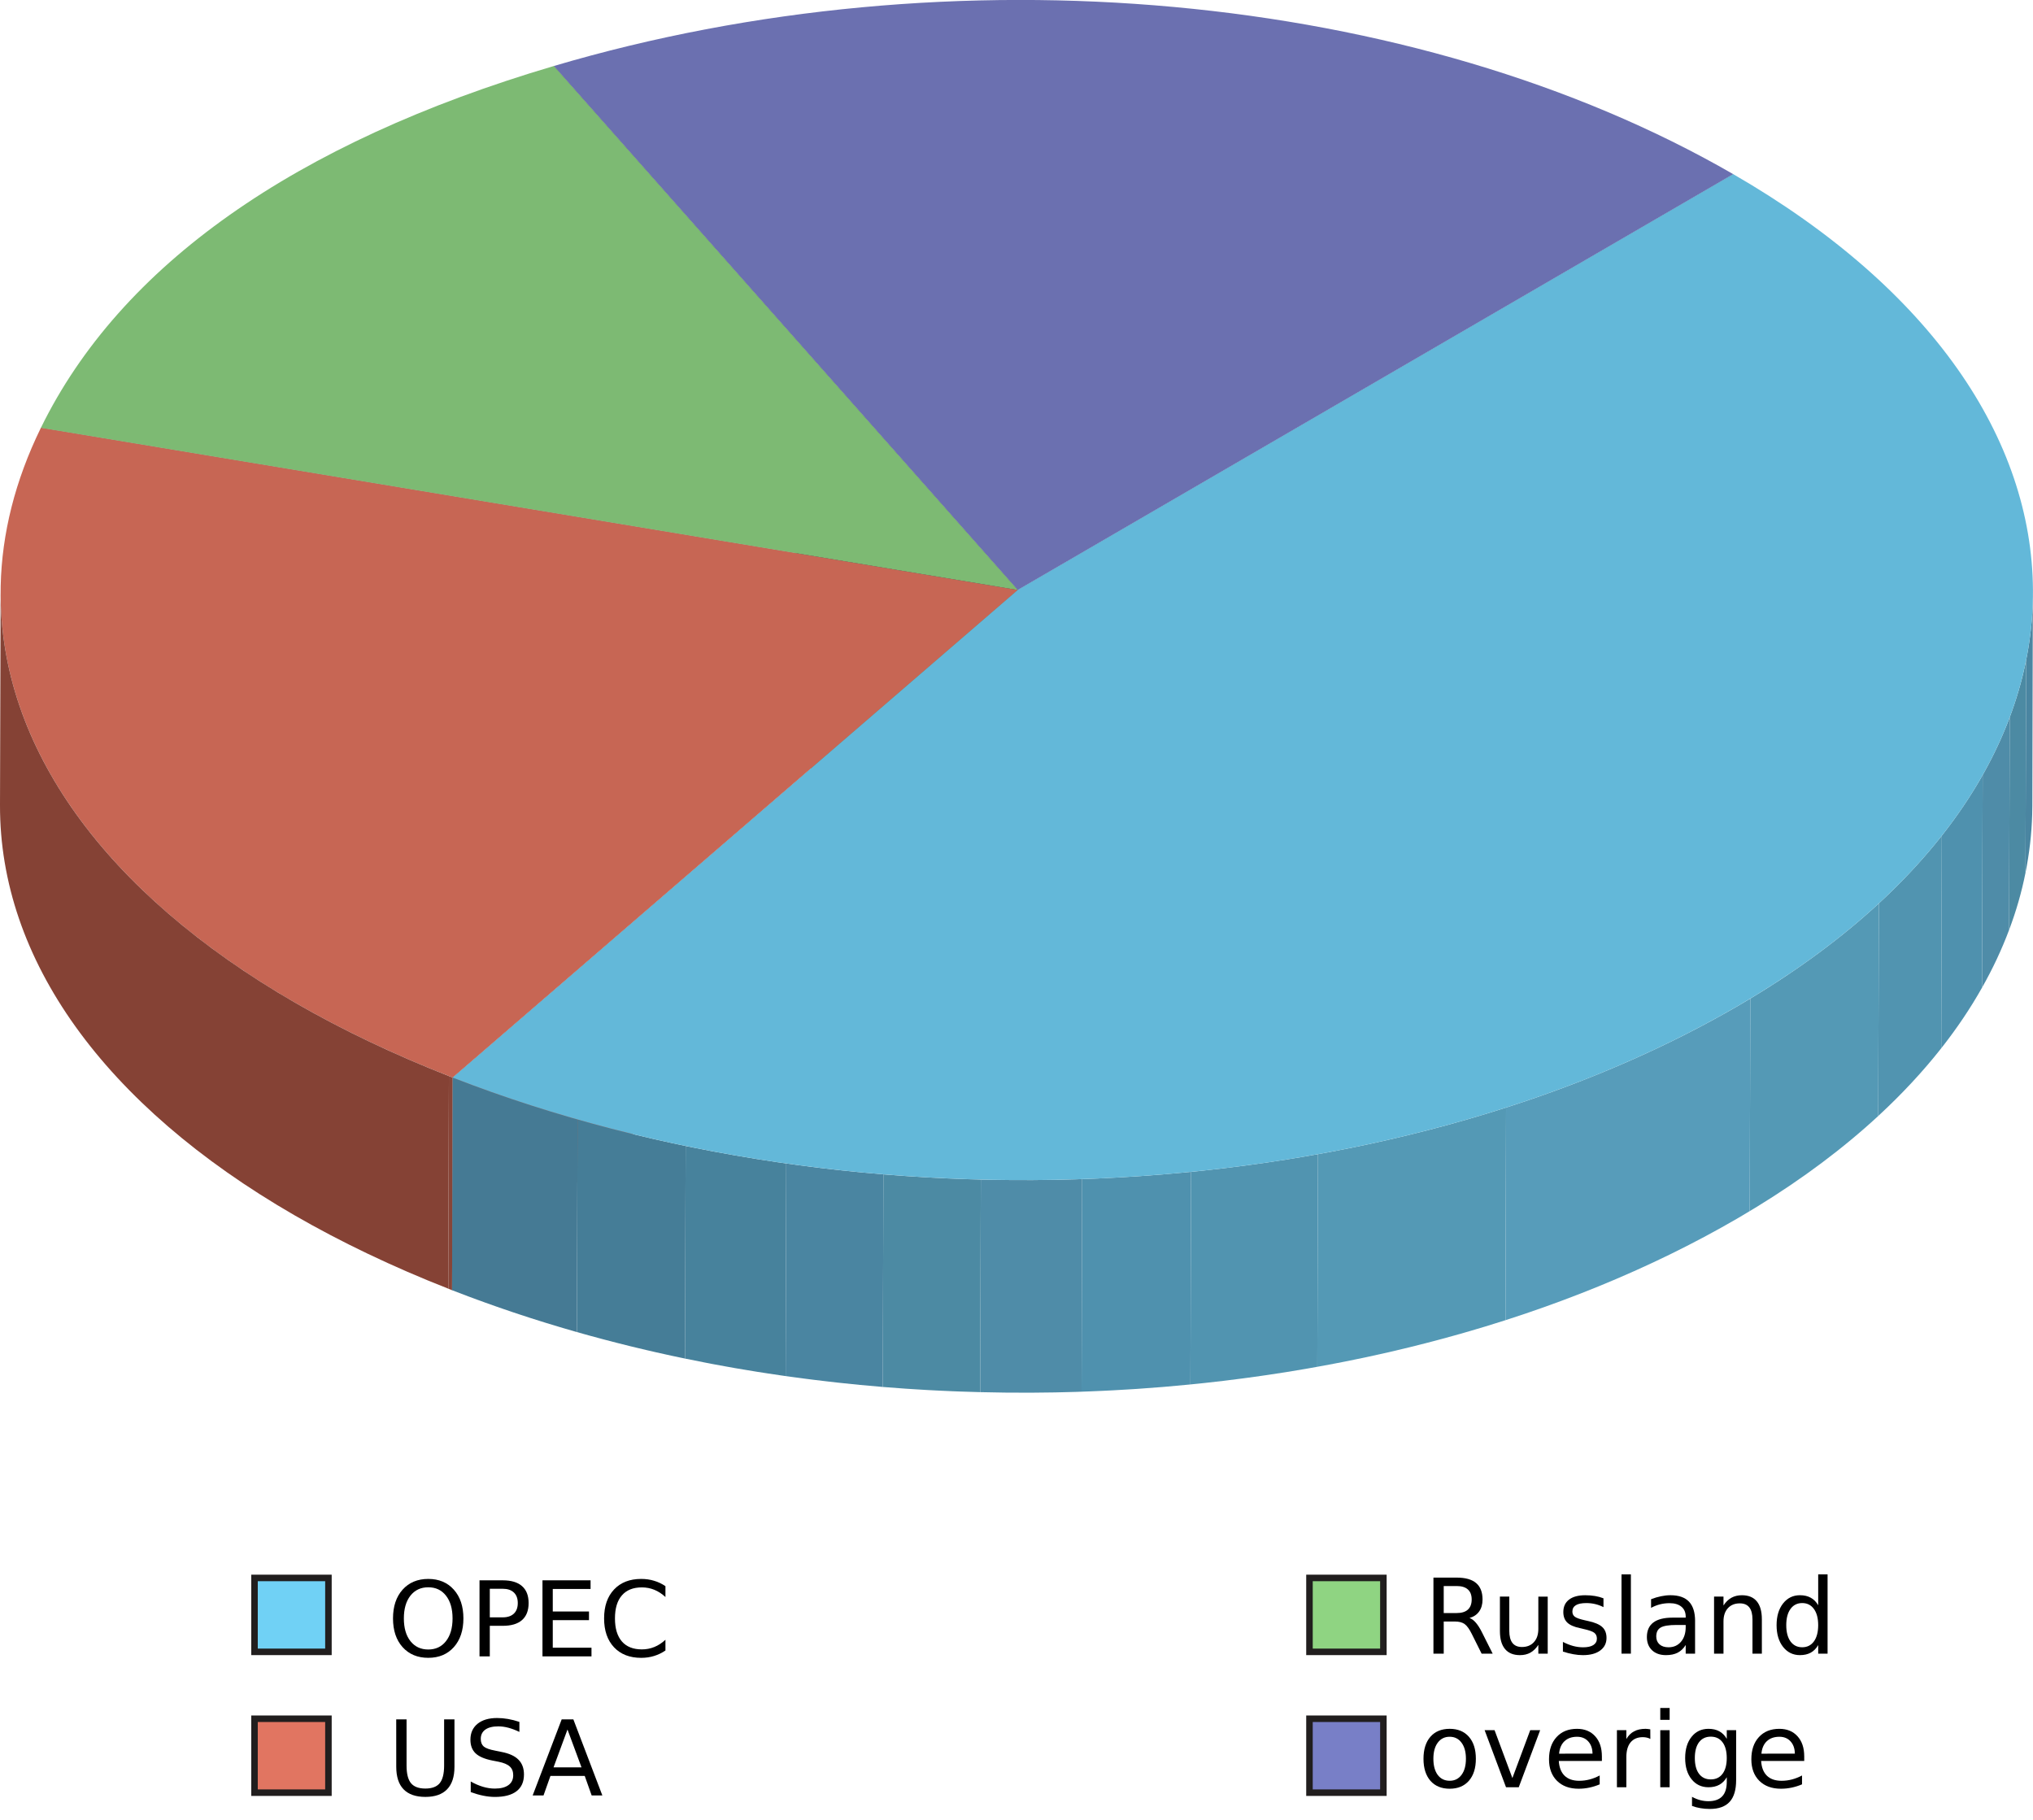 <?xml version="1.0" encoding="UTF-8" standalone="no"?>
<svg
   xmlns:dc="http://purl.org/dc/elements/1.1/"
   xmlns:cc="http://creativecommons.org/ns#"
   xmlns:rdf="http://www.w3.org/1999/02/22-rdf-syntax-ns#"
   xmlns:svg="http://www.w3.org/2000/svg"
   xmlns="http://www.w3.org/2000/svg"
   xmlns:sodipodi="http://sodipodi.sourceforge.net/DTD/sodipodi-0.dtd"
   xmlns:inkscape="http://www.inkscape.org/namespaces/inkscape"
   width="155.89pt"
   height="139.55pt"
   viewBox="0 0 155.89 139.55"
   version="1.1"
   id="svg321"
   sodipodi:docname="va-e16-os3-t01.svg"
   inkscape:version="0.92.1 r15371">
  <sodipodi:namedview
     pagecolor="#ffffff"
     bordercolor="#666666"
     borderopacity="1"
     objecttolerance="10"
     gridtolerance="10"
     guidetolerance="10"
     inkscape:pageopacity="0"
     inkscape:pageshadow="2"
     inkscape:window-width="1920"
     inkscape:window-height="986"
     id="namedview323"
     showgrid="false"
     inkscape:zoom="3.5874711"
     inkscape:cx="90.58577"
     inkscape:cy="73.89679"
     inkscape:window-x="-11"
     inkscape:window-y="-11"
     inkscape:window-maximized="1"
     inkscape:current-layer="svg321" />
  <defs
     id="defs116">
    <clipPath
       id="clip1">
      <path
         d="M 34 82 L 35 82 L 35 99 L 34 99 Z M 34 82 "
         id="path2" />
    </clipPath>
    <clipPath
       id="clip2">
      <path
         d="M 0 61.738 C 0.016 56.305 0.031 50.871 0.047 45.438 C 0.012 57.238 7.992 68.43 22.629 76.883 C 26.254 78.977 30.289 80.902 34.711 82.625 L 34.664 98.93 C 30.242 97.203 26.207 95.277 22.582 93.184 C 7.945 84.734 -0.031 73.543 0 61.738 Z M 0 61.738 "
         id="path5" />
    </clipPath>
    <clipPath
       id="clip3">
      <path
         d="M 0 45 L 35 45 L 35 99 L 0 99 Z M 0 45 "
         id="path8" />
    </clipPath>
    <clipPath
       id="clip4">
      <path
         d="M 0 61.738 C 0.016 56.305 0.031 50.871 0.047 45.438 C 0.012 57.238 7.992 68.43 22.629 76.883 C 26.254 78.977 30.289 80.902 34.711 82.625 L 34.664 98.93 C 30.242 97.203 26.207 95.277 22.582 93.184 C 7.945 84.734 -0.031 73.543 0 61.738 Z M 0 61.738 "
         id="path11" />
    </clipPath>
    <clipPath
       id="clip5">
      <path
         d="M 155 45 L 156 45 L 156 63 L 155 63 Z M 155 45 "
         id="path14" />
    </clipPath>
    <clipPath
       id="clip6">
      <path
         d="M 155.887 45.465 C 155.871 50.898 155.855 56.332 155.84 61.77 C 155.809 73.234 148.27 84.684 133.219 93.43 C 106.551 108.93 66.102 111.184 34.664 98.93 L 34.711 82.625 C 66.148 94.883 106.598 92.625 133.266 77.129 C 148.316 68.379 155.855 56.93 155.887 45.465 Z M 155.887 45.465 "
         id="path17" />
    </clipPath>
    <clipPath
       id="clip7">
      <path
         d="M 155 46 L 156 46 L 156 67 L 155 67 Z M 155 46 "
         id="path20" />
    </clipPath>
    <clipPath
       id="clip8">
      <path
         d="M 155.887 45.465 C 155.871 50.898 155.855 56.332 155.84 61.77 C 155.809 73.234 148.27 84.684 133.219 93.43 C 106.551 108.93 66.102 111.184 34.664 98.93 L 34.711 82.625 C 66.148 94.883 106.598 92.625 133.266 77.129 C 148.316 68.379 155.855 56.93 155.887 45.465 Z M 155.887 45.465 "
         id="path23" />
    </clipPath>
    <clipPath
       id="clip9">
      <path
         d="M 154 50 L 156 50 L 156 72 L 154 72 Z M 154 50 "
         id="path26" />
    </clipPath>
    <clipPath
       id="clip10">
      <path
         d="M 155.887 45.465 C 155.871 50.898 155.855 56.332 155.84 61.77 C 155.809 73.234 148.27 84.684 133.219 93.43 C 106.551 108.93 66.102 111.184 34.664 98.93 L 34.711 82.625 C 66.148 94.883 106.598 92.625 133.266 77.129 C 148.316 68.379 155.855 56.93 155.887 45.465 Z M 155.887 45.465 "
         id="path29" />
    </clipPath>
    <clipPath
       id="clip11">
      <path
         d="M 151 55 L 155 55 L 155 76 L 151 76 Z M 151 55 "
         id="path32" />
    </clipPath>
    <clipPath
       id="clip12">
      <path
         d="M 155.887 45.465 C 155.871 50.898 155.855 56.332 155.84 61.77 C 155.809 73.234 148.27 84.684 133.219 93.43 C 106.551 108.93 66.102 111.184 34.664 98.93 L 34.711 82.625 C 66.148 94.883 106.598 92.625 133.266 77.129 C 148.316 68.379 155.855 56.93 155.887 45.465 Z M 155.887 45.465 "
         id="path35" />
    </clipPath>
    <clipPath
       id="clip13">
      <path
         d="M 148 59 L 153 59 L 153 81 L 148 81 Z M 148 59 "
         id="path38" />
    </clipPath>
    <clipPath
       id="clip14">
      <path
         d="M 155.887 45.465 C 155.871 50.898 155.855 56.332 155.84 61.77 C 155.809 73.234 148.27 84.684 133.219 93.43 C 106.551 108.93 66.102 111.184 34.664 98.93 L 34.711 82.625 C 66.148 94.883 106.598 92.625 133.266 77.129 C 148.316 68.379 155.855 56.93 155.887 45.465 Z M 155.887 45.465 "
         id="path41" />
    </clipPath>
    <clipPath
       id="clip15">
      <path
         d="M 144 64 L 149 64 L 149 86 L 144 86 Z M 144 64 "
         id="path44" />
    </clipPath>
    <clipPath
       id="clip16">
      <path
         d="M 155.887 45.465 C 155.871 50.898 155.855 56.332 155.84 61.77 C 155.809 73.234 148.27 84.684 133.219 93.43 C 106.551 108.93 66.102 111.184 34.664 98.93 L 34.711 82.625 C 66.148 94.883 106.598 92.625 133.266 77.129 C 148.316 68.379 155.855 56.93 155.887 45.465 Z M 155.887 45.465 "
         id="path47" />
    </clipPath>
    <clipPath
       id="clip17">
      <path
         d="M 134 69 L 145 69 L 145 93 L 134 93 Z M 134 69 "
         id="path50" />
    </clipPath>
    <clipPath
       id="clip18">
      <path
         d="M 155.887 45.465 C 155.871 50.898 155.855 56.332 155.84 61.77 C 155.809 73.234 148.27 84.684 133.219 93.43 C 106.551 108.93 66.102 111.184 34.664 98.93 L 34.711 82.625 C 66.148 94.883 106.598 92.625 133.266 77.129 C 148.316 68.379 155.855 56.93 155.887 45.465 Z M 155.887 45.465 "
         id="path53" />
    </clipPath>
    <clipPath
       id="clip19">
      <path
         d="M 115 76 L 135 76 L 135 102 L 115 102 Z M 115 76 "
         id="path56" />
    </clipPath>
    <clipPath
       id="clip20">
      <path
         d="M 155.887 45.465 C 155.871 50.898 155.855 56.332 155.84 61.77 C 155.809 73.234 148.27 84.684 133.219 93.43 C 106.551 108.93 66.102 111.184 34.664 98.93 L 34.711 82.625 C 66.148 94.883 106.598 92.625 133.266 77.129 C 148.316 68.379 155.855 56.93 155.887 45.465 Z M 155.887 45.465 "
         id="path59" />
    </clipPath>
    <clipPath
       id="clip21">
      <path
         d="M 101 84 L 116 84 L 116 105 L 101 105 Z M 101 84 "
         id="path62" />
    </clipPath>
    <clipPath
       id="clip22">
      <path
         d="M 155.887 45.465 C 155.871 50.898 155.855 56.332 155.84 61.77 C 155.809 73.234 148.27 84.684 133.219 93.43 C 106.551 108.93 66.102 111.184 34.664 98.93 L 34.711 82.625 C 66.148 94.883 106.598 92.625 133.266 77.129 C 148.316 68.379 155.855 56.93 155.887 45.465 Z M 155.887 45.465 "
         id="path65" />
    </clipPath>
    <clipPath
       id="clip23">
      <path
         d="M 91 88 L 102 88 L 102 107 L 91 107 Z M 91 88 "
         id="path68" />
    </clipPath>
    <clipPath
       id="clip24">
      <path
         d="M 155.887 45.465 C 155.871 50.898 155.855 56.332 155.84 61.77 C 155.809 73.234 148.27 84.684 133.219 93.43 C 106.551 108.93 66.102 111.184 34.664 98.93 L 34.711 82.625 C 66.148 94.883 106.598 92.625 133.266 77.129 C 148.316 68.379 155.855 56.93 155.887 45.465 Z M 155.887 45.465 "
         id="path71" />
    </clipPath>
    <clipPath
       id="clip25">
      <path
         d="M 82 89 L 92 89 L 92 107 L 82 107 Z M 82 89 "
         id="path74" />
    </clipPath>
    <clipPath
       id="clip26">
      <path
         d="M 155.887 45.465 C 155.871 50.898 155.855 56.332 155.84 61.77 C 155.809 73.234 148.27 84.684 133.219 93.43 C 106.551 108.93 66.102 111.184 34.664 98.93 L 34.711 82.625 C 66.148 94.883 106.598 92.625 133.266 77.129 C 148.316 68.379 155.855 56.93 155.887 45.465 Z M 155.887 45.465 "
         id="path77" />
    </clipPath>
    <clipPath
       id="clip27">
      <path
         d="M 75 90 L 83 90 L 83 107 L 75 107 Z M 75 90 "
         id="path80" />
    </clipPath>
    <clipPath
       id="clip28">
      <path
         d="M 155.887 45.465 C 155.871 50.898 155.855 56.332 155.84 61.77 C 155.809 73.234 148.27 84.684 133.219 93.43 C 106.551 108.93 66.102 111.184 34.664 98.93 L 34.711 82.625 C 66.148 94.883 106.598 92.625 133.266 77.129 C 148.316 68.379 155.855 56.93 155.887 45.465 Z M 155.887 45.465 "
         id="path83" />
    </clipPath>
    <clipPath
       id="clip29">
      <path
         d="M 67 90 L 76 90 L 76 107 L 67 107 Z M 67 90 "
         id="path86" />
    </clipPath>
    <clipPath
       id="clip30">
      <path
         d="M 155.887 45.465 C 155.871 50.898 155.855 56.332 155.84 61.77 C 155.809 73.234 148.27 84.684 133.219 93.43 C 106.551 108.93 66.102 111.184 34.664 98.93 L 34.711 82.625 C 66.148 94.883 106.598 92.625 133.266 77.129 C 148.316 68.379 155.855 56.93 155.887 45.465 Z M 155.887 45.465 "
         id="path89" />
    </clipPath>
    <clipPath
       id="clip31">
      <path
         d="M 60 89 L 68 89 L 68 107 L 60 107 Z M 60 89 "
         id="path92" />
    </clipPath>
    <clipPath
       id="clip32">
      <path
         d="M 155.887 45.465 C 155.871 50.898 155.855 56.332 155.84 61.77 C 155.809 73.234 148.27 84.684 133.219 93.43 C 106.551 108.93 66.102 111.184 34.664 98.93 L 34.711 82.625 C 66.148 94.883 106.598 92.625 133.266 77.129 C 148.316 68.379 155.855 56.93 155.887 45.465 Z M 155.887 45.465 "
         id="path95" />
    </clipPath>
    <clipPath
       id="clip33">
      <path
         d="M 52 87 L 61 87 L 61 106 L 52 106 Z M 52 87 "
         id="path98" />
    </clipPath>
    <clipPath
       id="clip34">
      <path
         d="M 155.887 45.465 C 155.871 50.898 155.855 56.332 155.84 61.77 C 155.809 73.234 148.27 84.684 133.219 93.43 C 106.551 108.93 66.102 111.184 34.664 98.93 L 34.711 82.625 C 66.148 94.883 106.598 92.625 133.266 77.129 C 148.316 68.379 155.855 56.93 155.887 45.465 Z M 155.887 45.465 "
         id="path101" />
    </clipPath>
    <clipPath
       id="clip35">
      <path
         d="M 44 85 L 53 85 L 53 105 L 44 105 Z M 44 85 "
         id="path104" />
    </clipPath>
    <clipPath
       id="clip36">
      <path
         d="M 155.887 45.465 C 155.871 50.898 155.855 56.332 155.84 61.77 C 155.809 73.234 148.27 84.684 133.219 93.43 C 106.551 108.93 66.102 111.184 34.664 98.93 L 34.711 82.625 C 66.148 94.883 106.598 92.625 133.266 77.129 C 148.316 68.379 155.855 56.93 155.887 45.465 Z M 155.887 45.465 "
         id="path107" />
    </clipPath>
    <clipPath
       id="clip37">
      <path
         d="M 34 82 L 45 82 L 45 103 L 34 103 Z M 34 82 "
         id="path110" />
    </clipPath>
    <clipPath
       id="clip38">
      <path
         d="M 155.887 45.465 C 155.871 50.898 155.855 56.332 155.84 61.77 C 155.809 73.234 148.27 84.684 133.219 93.43 C 106.551 108.93 66.102 111.184 34.664 98.93 L 34.711 82.625 C 66.148 94.883 106.598 92.625 133.266 77.129 C 148.316 68.379 155.855 56.93 155.887 45.465 Z M 155.887 45.465 "
         id="path113" />
    </clipPath>
  </defs>
  <path
     inkscape:connector-curvature="0"
     id="path156"
     d="M 132.906,13.355 78.039,45.242 42.465,5.062 C 73.062,-3.984 108.504,-0.73 132.906,13.355"
     style="fill:#6b70b0;fill-opacity:1;fill-rule:nonzero;stroke:none" />
  <path
     inkscape:connector-curvature="0"
     id="path158"
     d="m 132.906,13.355 -0.047,16.305 -54.867,31.887 0.047,-16.305 54.867,-31.887"
     style="fill:#61669e;fill-opacity:1;fill-rule:nonzero;stroke:none" />
  <path
     inkscape:connector-curvature="0"
     id="path160"
     d="M 78.039,45.242 77.992,61.547 42.418,21.367 42.465,5.062 78.039,45.242"
     style="fill:#45456e;fill-opacity:1;fill-rule:nonzero;stroke:none" />
  <path
     inkscape:connector-curvature="0"
     id="path162"
     d="M 42.465,5.062 78.039,45.242 3.133,32.809 C 9.223,20.363 22.582,10.938 42.465,5.062"
     style="fill:#7dba73;fill-opacity:1;fill-rule:nonzero;stroke:none" />
  <path
     inkscape:connector-curvature="0"
     id="path164"
     d="M 78.039,45.242 77.992,61.547 3.086,49.113 3.133,32.809 78.039,45.242"
     style="fill:#618f59;fill-opacity:1;fill-rule:nonzero;stroke:none" />
  <path
     inkscape:connector-curvature="0"
     id="path166"
     d="M 78.039,45.242 34.711,82.625 C 30.289,80.902 26.254,78.977 22.629,76.883 2.828,65.449 -4.789,49 3.133,32.809 l 74.906,12.434"
     style="fill:#c76654;fill-opacity:1;fill-rule:nonzero;stroke:none" />
  <path
     inkscape:connector-curvature="0"
     id="path168"
     d="M 78.039,45.242 77.992,61.547 34.664,98.93 34.711,82.625 78.039,45.242"
     style="fill:#b05c4a;fill-opacity:1;fill-rule:nonzero;stroke:none" />
  <g
     style="clip-rule:nonzero"
     id="g174"
     clip-path="url(#clip1)">
    <g
       style="clip-rule:nonzero"
       id="g172"
       clip-path="url(#clip2)">
      <path
         inkscape:connector-curvature="0"
         id="path170"
         d="m 34.711,82.625 -0.047,16.305 C 34.57,98.891 34.473,98.852 34.375,98.812 l 0.047,-16.301 c 0.098,0.039 0.191,0.074 0.289,0.113"
         style="fill:#874538;fill-opacity:1;fill-rule:nonzero;stroke:none" />
    </g>
  </g>
  <g
     style="clip-rule:nonzero"
     id="g180"
     clip-path="url(#clip3)">
    <g
       style="clip-rule:nonzero"
       id="g178"
       clip-path="url(#clip4)">
      <path
         inkscape:connector-curvature="0"
         id="path176"
         d="M 34.422,82.512 34.375,98.812 C 30.066,97.121 26.129,95.23 22.582,93.184 7.945,84.734 -0.035,73.543 0,61.738 L 0.047,45.438 c -0.035,11.801 7.945,22.992 22.582,31.445 3.547,2.047 7.484,3.934 11.793,5.629"
         style="fill:#854235;fill-opacity:1;fill-rule:nonzero;stroke:none" />
    </g>
  </g>
  <g
     style="clip-rule:nonzero"
     id="g186"
     clip-path="url(#clip5)">
    <g
       style="clip-rule:nonzero"
       id="g184"
       clip-path="url(#clip6)">
      <path
         inkscape:connector-curvature="0"
         id="path182"
         d="m 155.887,45.465 -0.047,16.305 c 0,0.227 -0.004,0.453 -0.012,0.684 l 0.047,-16.305 c 0.008,-0.227 0.012,-0.457 0.012,-0.684"
         style="fill:#47829c;fill-opacity:1;fill-rule:nonzero;stroke:none" />
    </g>
  </g>
  <g
     style="clip-rule:nonzero"
     id="g192"
     clip-path="url(#clip7)">
    <g
       style="clip-rule:nonzero"
       id="g190"
       clip-path="url(#clip8)">
      <path
         inkscape:connector-curvature="0"
         id="path188"
         d="m 155.875,46.148 -0.047,16.305 c -0.043,1.492 -0.215,2.98 -0.512,4.465 l 0.047,-16.301 c 0.297,-1.484 0.469,-2.977 0.512,-4.469"
         style="fill:#4a85a1;fill-opacity:1;fill-rule:nonzero;stroke:none" />
    </g>
  </g>
  <g
     style="clip-rule:nonzero"
     id="g198"
     clip-path="url(#clip9)">
    <g
       style="clip-rule:nonzero"
       id="g196"
       clip-path="url(#clip10)">
      <path
         inkscape:connector-curvature="0"
         id="path194"
         d="m 155.363,50.617 -0.047,16.301 c -0.293,1.473 -0.711,2.934 -1.258,4.383 L 154.105,55 c 0.543,-1.453 0.965,-2.914 1.258,-4.383"
         style="fill:#4c8aa3;fill-opacity:1;fill-rule:nonzero;stroke:none" />
    </g>
  </g>
  <g
     style="clip-rule:nonzero"
     id="g204"
     clip-path="url(#clip11)">
    <g
       style="clip-rule:nonzero"
       id="g202"
       clip-path="url(#clip12)">
      <path
         inkscape:connector-curvature="0"
         id="path200"
         d="m 154.105,55 -0.047,16.301 c -0.559,1.492 -1.25,2.969 -2.074,4.426 l 0.047,-16.301 c 0.824,-1.457 1.516,-2.938 2.074,-4.426"
         style="fill:#4f8ca8;fill-opacity:1;fill-rule:nonzero;stroke:none" />
    </g>
  </g>
  <g
     style="clip-rule:nonzero"
     id="g210"
     clip-path="url(#clip13)">
    <g
       style="clip-rule:nonzero"
       id="g208"
       clip-path="url(#clip14)">
      <path
         inkscape:connector-curvature="0"
         id="path206"
         d="m 152.031,59.426 -0.047,16.301 c -0.887,1.578 -1.934,3.133 -3.129,4.652 l 0.043,-16.301 c 1.199,-1.523 2.246,-3.078 3.133,-4.652"
         style="fill:#4f91ae;fill-opacity:1;fill-rule:nonzero;stroke:none" />
    </g>
  </g>
  <g
     style="clip-rule:nonzero"
     id="g216"
     clip-path="url(#clip15)">
    <g
       style="clip-rule:nonzero"
       id="g214"
       clip-path="url(#clip16)">
      <path
         inkscape:connector-curvature="0"
         id="path212"
         d="m 148.898,64.078 -0.043,16.301 c -1.402,1.777 -3.012,3.512 -4.832,5.191 l 0.047,-16.301 c 1.82,-1.68 3.43,-3.418 4.828,-5.191"
         style="fill:#5194b0;fill-opacity:1;fill-rule:nonzero;stroke:none" />
    </g>
  </g>
  <g
     style="clip-rule:nonzero"
     id="g222"
     clip-path="url(#clip17)">
    <g
       style="clip-rule:nonzero"
       id="g220"
       clip-path="url(#clip18)">
      <path
         inkscape:connector-curvature="0"
         id="path218"
         d="m 144.07,69.27 -0.047,16.301 c -2.789,2.578 -6.074,5.027 -9.855,7.301 l 0.047,-16.305 c 3.781,-2.273 7.066,-4.723 9.855,-7.297"
         style="fill:#5499b5;fill-opacity:1;fill-rule:nonzero;stroke:none" />
    </g>
  </g>
  <g
     style="clip-rule:nonzero"
     id="g228"
     clip-path="url(#clip19)">
    <g
       style="clip-rule:nonzero"
       id="g226"
       clip-path="url(#clip20)">
      <path
         inkscape:connector-curvature="0"
         id="path224"
         d="m 134.215,76.566 -0.047,16.305 c -0.312,0.188 -0.629,0.375 -0.949,0.559 -5.422,3.152 -11.41,5.754 -17.781,7.801 l 0.047,-16.305 c 6.367,-2.043 12.359,-4.648 17.781,-7.797 0.32,-0.188 0.637,-0.375 0.949,-0.562"
         style="fill:#579cba;fill-opacity:1;fill-rule:nonzero;stroke:none" />
    </g>
  </g>
  <g
     style="clip-rule:nonzero"
     id="g234"
     clip-path="url(#clip21)">
    <g
       style="clip-rule:nonzero"
       id="g232"
       clip-path="url(#clip22)">
      <path
         inkscape:connector-curvature="0"
         id="path230"
         d="m 115.484,84.926 -0.047,16.305 c -4.633,1.488 -9.465,2.68 -14.426,3.574 L 101.059,88.5 c 4.961,-0.895 9.793,-2.086 14.426,-3.574"
         style="fill:#5499b5;fill-opacity:1;fill-rule:nonzero;stroke:none" />
    </g>
  </g>
  <g
     style="clip-rule:nonzero"
     id="g240"
     clip-path="url(#clip23)">
    <g
       style="clip-rule:nonzero"
       id="g238"
       clip-path="url(#clip24)">
      <path
         inkscape:connector-curvature="0"
         id="path236"
         d="m 101.059,88.5 -0.047,16.305 c -3.195,0.574 -6.445,1.027 -9.73,1.352 L 91.328,89.855 C 94.609,89.527 97.859,89.078 101.059,88.5"
         style="fill:#5194b0;fill-opacity:1;fill-rule:nonzero;stroke:none" />
    </g>
  </g>
  <g
     style="clip-rule:nonzero"
     id="g246"
     clip-path="url(#clip25)">
    <g
       style="clip-rule:nonzero"
       id="g244"
       clip-path="url(#clip26)">
      <path
         inkscape:connector-curvature="0"
         id="path242"
         d="m 91.328,89.855 -0.047,16.301 c -2.762,0.277 -5.551,0.461 -8.348,0.559 l 0.043,-16.305 c 2.801,-0.098 5.586,-0.281 8.352,-0.555"
         style="fill:#4f91ae;fill-opacity:1;fill-rule:nonzero;stroke:none" />
    </g>
  </g>
  <g
     style="clip-rule:nonzero"
     id="g252"
     clip-path="url(#clip27)">
    <g
       style="clip-rule:nonzero"
       id="g250"
       clip-path="url(#clip28)">
      <path
         inkscape:connector-curvature="0"
         id="path248"
         d="m 82.977,90.41 -0.043,16.305 c -2.586,0.086 -5.18,0.098 -7.773,0.031 l 0.047,-16.301 c 2.594,0.066 5.188,0.055 7.77,-0.035"
         style="fill:#4f8ca8;fill-opacity:1;fill-rule:nonzero;stroke:none" />
    </g>
  </g>
  <g
     style="clip-rule:nonzero"
     id="g258"
     clip-path="url(#clip29)">
    <g
       style="clip-rule:nonzero"
       id="g256"
       clip-path="url(#clip30)">
      <path
         inkscape:connector-curvature="0"
         id="path254"
         d="m 75.207,90.445 -0.047,16.301 c -2.492,-0.059 -4.984,-0.191 -7.469,-0.398 l 0.047,-16.301 c 2.484,0.203 4.977,0.336 7.469,0.398"
         style="fill:#4c8aa3;fill-opacity:1;fill-rule:nonzero;stroke:none" />
    </g>
  </g>
  <g
     style="clip-rule:nonzero"
     id="g264"
     clip-path="url(#clip31)">
    <g
       style="clip-rule:nonzero"
       id="g262"
       clip-path="url(#clip32)">
      <path
         inkscape:connector-curvature="0"
         id="path260"
         d="m 67.738,90.047 -0.047,16.301 c -2.492,-0.203 -4.977,-0.484 -7.449,-0.832 l 0.047,-16.305 c 2.469,0.352 4.957,0.629 7.449,0.836"
         style="fill:#4a85a1;fill-opacity:1;fill-rule:nonzero;stroke:none" />
    </g>
  </g>
  <g
     style="clip-rule:nonzero"
     id="g270"
     clip-path="url(#clip33)">
    <g
       style="clip-rule:nonzero"
       id="g268"
       clip-path="url(#clip34)">
      <path
         inkscape:connector-curvature="0"
         id="path266"
         d="m 60.289,89.211 -0.047,16.305 c -2.594,-0.367 -5.168,-0.812 -7.715,-1.344 l 0.047,-16.301 c 2.547,0.527 5.121,0.973 7.715,1.34"
         style="fill:#47829c;fill-opacity:1;fill-rule:nonzero;stroke:none" />
    </g>
  </g>
  <g
     style="clip-rule:nonzero"
     id="g276"
     clip-path="url(#clip35)">
    <g
       style="clip-rule:nonzero"
       id="g274"
       clip-path="url(#clip36)">
      <path
         inkscape:connector-curvature="0"
         id="path272"
         d="m 52.574,87.871 -0.047,16.301 c -2.801,-0.578 -5.566,-1.258 -8.289,-2.031 l 0.047,-16.305 c 2.723,0.777 5.488,1.453 8.289,2.035"
         style="fill:#457d97;fill-opacity:1;fill-rule:nonzero;stroke:none" />
    </g>
  </g>
  <g
     style="clip-rule:nonzero"
     id="g282"
     clip-path="url(#clip37)">
    <g
       style="clip-rule:nonzero"
       id="g280"
       clip-path="url(#clip38)">
      <path
         inkscape:connector-curvature="0"
         id="path278"
         d="m 44.285,85.836 -0.047,16.305 c -3.266,-0.93 -6.461,-2 -9.574,-3.211 L 34.711,82.625 c 3.113,1.211 6.309,2.281 9.574,3.211"
         style="fill:#457a94;fill-opacity:1;fill-rule:nonzero;stroke:none" />
    </g>
  </g>
  <path
     inkscape:connector-curvature="0"
     id="path284"
     d="m 132.906,13.355 c 30.5,17.609 30.66,46.164 0.359,63.773 C 106.598,92.625 66.148,94.883 34.711,82.625 L 78.039,45.242 132.906,13.355"
     style="fill:#63b8d9;fill-opacity:1;fill-rule:nonzero;stroke:none" />
  <path
     inkscape:connector-curvature="0"
     id="path286"
     d="m 19.516,126.66 h 5.668 v -5.668 h -5.668 z m 0,0"
     style="fill:#70d1f5;fill-opacity:1;fill-rule:nonzero;stroke:#211e1e;stroke-width:0.5;stroke-linecap:butt;stroke-linejoin:miter;stroke-miterlimit:10;stroke-opacity:1" />
  <path
     inkscape:connector-curvature="0"
     id="path288"
     d="m 19.516,137.457 h 5.668 v -5.668 h -5.668 z m 0,0"
     style="fill:#e17561;fill-opacity:1;fill-rule:nonzero;stroke:#211e1e;stroke-width:0.5;stroke-linecap:butt;stroke-linejoin:miter;stroke-miterlimit:10;stroke-opacity:1" />
  <path
     inkscape:connector-curvature="0"
     id="path290"
     d="m 100.41,126.66 h 5.668 v -5.668 h -5.668 z m 0,0"
     style="fill:#8fd482;fill-opacity:1;fill-rule:nonzero;stroke:#211e1e;stroke-width:0.5;stroke-linecap:butt;stroke-linejoin:miter;stroke-miterlimit:10;stroke-opacity:1" />
  <path
     inkscape:connector-curvature="0"
     id="path292"
     d="m 100.41,137.457 h 5.668 v -5.668 h -5.668 z m 0,0"
     style="fill:#787fc7;fill-opacity:1;fill-rule:nonzero;stroke:#211e1e;stroke-width:0.5;stroke-linecap:butt;stroke-linejoin:miter;stroke-miterlimit:10;stroke-opacity:1" />
  <g
     aria-label="OPEC"
     style="font-style:normal;font-variant:normal;font-weight:normal;font-stretch:normal;font-size:8px;line-height:1.25;font-family:'DejaVu Sans';-inkscape-font-specification:'DejaVu Sans, Normal';font-variant-ligatures:normal;font-variant-caps:normal;font-variant-numeric:normal;font-feature-settings:normal;text-align:start;letter-spacing:0px;word-spacing:0px;writing-mode:lr-tb;text-anchor:start;fill:#000000;fill-opacity:1;stroke:none;stroke-width:0.75"
     id="text4804">
    <path
       d="m 32.839,121.709 q -0.859,0 -1.367,0.641 -0.504,0.641 -0.504,1.746 0,1.102 0.504,1.742 0.508,0.641 1.367,0.641 0.859,0 1.359,-0.641 0.504,-0.641 0.504,-1.742 0,-1.105 -0.504,-1.746 -0.5,-0.641 -1.359,-0.641 z m 0,-0.641 q 1.227,0 1.961,0.824 0.734,0.82 0.734,2.203 0,1.379 -0.734,2.203 -0.734,0.82 -1.961,0.82 -1.23,0 -1.969,-0.82 -0.734,-0.82 -0.734,-2.203 0,-1.383 0.734,-2.203 0.738,-0.824 1.969,-0.824 z"
       style="font-style:normal;font-variant:normal;font-weight:normal;font-stretch:normal;font-size:8px;font-family:'DejaVu Sans';-inkscape-font-specification:'DejaVu Sans, Normal';font-variant-ligatures:normal;font-variant-caps:normal;font-variant-numeric:normal;font-feature-settings:normal;text-align:start;writing-mode:lr-tb;text-anchor:start;stroke-width:0.75"
       id="path4919" />
    <path
       d="m 37.558,121.823 v 2.191 h 0.992 q 0.551,0 0.852,-0.285 0.301,-0.285 0.301,-0.812 0,-0.523 -0.301,-0.809 -0.301,-0.285 -0.852,-0.285 z m -0.789,-0.648 h 1.781 q 0.98,0 1.48,0.445 0.504,0.441 0.504,1.297 0,0.863 -0.504,1.305 -0.5,0.441 -1.48,0.441 h -0.992 v 2.344 h -0.789 z"
       style="font-style:normal;font-variant:normal;font-weight:normal;font-stretch:normal;font-size:8px;font-family:'DejaVu Sans';-inkscape-font-specification:'DejaVu Sans, Normal';font-variant-ligatures:normal;font-variant-caps:normal;font-variant-numeric:normal;font-feature-settings:normal;text-align:start;writing-mode:lr-tb;text-anchor:start;stroke-width:0.75"
       id="path4921" />
    <path
       d="m 41.597,121.174 h 3.688 v 0.664 H 42.386 v 1.727 h 2.777 V 124.229 H 42.386 v 2.113 h 2.969 v 0.664 h -3.758 z"
       style="font-style:normal;font-variant:normal;font-weight:normal;font-stretch:normal;font-size:8px;font-family:'DejaVu Sans';-inkscape-font-specification:'DejaVu Sans, Normal';font-variant-ligatures:normal;font-variant-caps:normal;font-variant-numeric:normal;font-feature-settings:normal;text-align:start;writing-mode:lr-tb;text-anchor:start;stroke-width:0.75"
       id="path4923" />
    <path
       d="m 51.026,121.624 v 0.832 q -0.398,-0.371 -0.852,-0.555 -0.449,-0.184 -0.957,-0.184 -1,0 -1.531,0.613 -0.531,0.609 -0.531,1.766 0,1.152 0.531,1.766 0.531,0.609 1.531,0.609 0.508,0 0.957,-0.184 0.453,-0.184 0.852,-0.555 v 0.824 q -0.414,0.281 -0.879,0.422 -0.461,0.141 -0.977,0.141 -1.324,0 -2.086,-0.809 -0.762,-0.812 -0.762,-2.215 0,-1.406 0.762,-2.215 0.762,-0.812 2.086,-0.812 0.523,0 0.984,0.141 0.465,0.137 0.871,0.414 z"
       style="font-style:normal;font-variant:normal;font-weight:normal;font-stretch:normal;font-size:8px;font-family:'DejaVu Sans';-inkscape-font-specification:'DejaVu Sans, Normal';font-variant-ligatures:normal;font-variant-caps:normal;font-variant-numeric:normal;font-feature-settings:normal;text-align:start;writing-mode:lr-tb;text-anchor:start;stroke-width:0.75"
       id="path4925" />
  </g>
  <g
     aria-label="USA"
     style="font-style:normal;font-variant:normal;font-weight:normal;font-stretch:normal;font-size:8px;line-height:1.25;font-family:'DejaVu Sans';-inkscape-font-specification:'DejaVu Sans, Normal';font-variant-ligatures:normal;font-variant-caps:normal;font-variant-numeric:normal;font-feature-settings:normal;text-align:start;letter-spacing:0px;word-spacing:0px;writing-mode:lr-tb;text-anchor:start;fill:#000000;fill-opacity:1;stroke:none;stroke-width:0.75"
     id="text4909">
    <path
       d="m 30.382,131.836 h 0.793 v 3.543 q 0,0.938 0.34,1.352 0.34,0.41 1.102,0.41 0.758,0 1.098,-0.41 0.34,-0.414 0.34,-1.352 v -3.543 h 0.793 v 3.641 q 0,1.141 -0.566,1.723 -0.562,0.582 -1.664,0.582 -1.105,0 -1.672,-0.582 -0.562,-0.582 -0.562,-1.723 z"
       style="font-style:normal;font-variant:normal;font-weight:normal;font-stretch:normal;font-size:8px;font-family:'DejaVu Sans';-inkscape-font-specification:'DejaVu Sans, Normal';font-variant-ligatures:normal;font-variant-caps:normal;font-variant-numeric:normal;font-feature-settings:normal;text-align:start;writing-mode:lr-tb;text-anchor:start;stroke-width:0.75"
       id="path4928" />
    <path
       d="m 39.827,132.028 v 0.77 q -0.449,-0.215 -0.848,-0.32 -0.398,-0.105 -0.77,-0.105 -0.645,0 -0.996,0.25 -0.348,0.25 -0.348,0.711 0,0.387 0.23,0.586 0.234,0.195 0.883,0.316 l 0.477,0.098 q 0.883,0.168 1.301,0.594 0.422,0.422 0.422,1.133 0,0.848 -0.57,1.285 -0.566,0.438 -1.664,0.438 -0.414,0 -0.883,-0.094 -0.465,-0.094 -0.965,-0.277 v -0.812 q 0.48,0.27 0.941,0.406 0.461,0.137 0.906,0.137 0.676,0 1.043,-0.266 0.367,-0.266 0.367,-0.758 0,-0.43 -0.266,-0.672 -0.262,-0.242 -0.863,-0.363 l -0.48,-0.094 q -0.883,-0.176 -1.277,-0.551 -0.395,-0.375 -0.395,-1.043 0,-0.773 0.543,-1.219 0.547,-0.445 1.504,-0.445 0.41,0 0.836,0.074 0.426,0.074 0.871,0.223 z"
       style="font-style:normal;font-variant:normal;font-weight:normal;font-stretch:normal;font-size:8px;font-family:'DejaVu Sans';-inkscape-font-specification:'DejaVu Sans, Normal';font-variant-ligatures:normal;font-variant-caps:normal;font-variant-numeric:normal;font-feature-settings:normal;text-align:start;writing-mode:lr-tb;text-anchor:start;stroke-width:0.75"
       id="path4930" />
    <path
       d="m 43.515,132.614 -1.07,2.902 h 2.145 z m -0.445,-0.777 h 0.895 l 2.223,5.832 h -0.82 l -0.531,-1.496 h -2.629 l -0.531,1.496 h -0.832 z"
       style="font-style:normal;font-variant:normal;font-weight:normal;font-stretch:normal;font-size:8px;font-family:'DejaVu Sans';-inkscape-font-specification:'DejaVu Sans, Normal';font-variant-ligatures:normal;font-variant-caps:normal;font-variant-numeric:normal;font-feature-settings:normal;text-align:start;writing-mode:lr-tb;text-anchor:start;stroke-width:0.75"
       id="path4932" />
  </g>
  <g
     aria-label="Rusland"
     style="font-style:normal;font-variant:normal;font-weight:normal;font-stretch:normal;font-size:8px;line-height:1.25;font-family:'DejaVu Sans';-inkscape-font-specification:'DejaVu Sans, Normal';font-variant-ligatures:normal;font-variant-caps:normal;font-variant-numeric:normal;font-feature-settings:normal;text-align:start;letter-spacing:0px;word-spacing:0px;writing-mode:lr-tb;text-anchor:start;fill:#000000;fill-opacity:1;stroke:none;stroke-width:0.75"
     id="text4913">
    <path
       d="m 112.681,124.063 q 0.254,0.086 0.492,0.367 0.242,0.281 0.484,0.773 l 0.801,1.594 h -0.848 l -0.746,-1.496 q -0.289,-0.586 -0.562,-0.777 -0.27,-0.191 -0.738,-0.191 h -0.859 v 2.465 h -0.789 v -5.832 h 1.781 q 1,0 1.492,0.418 0.492,0.418 0.492,1.262 0,0.551 -0.258,0.914 -0.254,0.363 -0.742,0.504 z m -1.977,-2.449 v 2.07 h 0.992 q 0.57,0 0.859,-0.262 0.293,-0.266 0.293,-0.777 0,-0.512 -0.293,-0.77 -0.289,-0.262 -0.859,-0.262 z"
       style="font-style:normal;font-variant:normal;font-weight:normal;font-stretch:normal;font-size:8px;font-family:'DejaVu Sans';-inkscape-font-specification:'DejaVu Sans, Normal';font-variant-ligatures:normal;font-variant-caps:normal;font-variant-numeric:normal;font-feature-settings:normal;text-align:start;writing-mode:lr-tb;text-anchor:start;stroke-width:0.75"
       id="path4935" />
    <path
       d="m 115.013,125.071 v -2.648 h 0.719 v 2.621 q 0,0.621 0.242,0.934 0.242,0.309 0.727,0.309 0.582,0 0.918,-0.371 0.34,-0.371 0.34,-1.012 v -2.48 h 0.719 v 4.375 h -0.719 v -0.672 q -0.262,0.398 -0.609,0.594 -0.344,0.191 -0.801,0.191 -0.754,0 -1.145,-0.469 -0.391,-0.469 -0.391,-1.371 z m 1.809,-2.754 z"
       style="font-style:normal;font-variant:normal;font-weight:normal;font-stretch:normal;font-size:8px;font-family:'DejaVu Sans';-inkscape-font-specification:'DejaVu Sans, Normal';font-variant-ligatures:normal;font-variant-caps:normal;font-variant-numeric:normal;font-feature-settings:normal;text-align:start;writing-mode:lr-tb;text-anchor:start;stroke-width:0.75"
       id="path4937" />
    <path
       d="m 122.954,122.551 v 0.68 q -0.305,-0.156 -0.633,-0.234 -0.328,-0.078 -0.68,-0.078 -0.535,0 -0.805,0.164 -0.266,0.164 -0.266,0.492 0,0.25 0.191,0.395 0.191,0.141 0.77,0.27 l 0.246,0.055 q 0.766,0.164 1.086,0.465 0.324,0.297 0.324,0.832 0,0.609 -0.484,0.965 -0.48,0.355 -1.324,0.355 -0.352,0 -0.734,-0.07 -0.379,-0.066 -0.801,-0.203 v -0.742 q 0.398,0.207 0.785,0.312 0.387,0.102 0.766,0.102 0.508,0 0.781,-0.172 0.273,-0.176 0.273,-0.492 0,-0.293 -0.199,-0.449 -0.195,-0.156 -0.863,-0.301 l -0.25,-0.059 q -0.668,-0.141 -0.965,-0.43 -0.297,-0.293 -0.297,-0.801 0,-0.617 0.438,-0.953 0.438,-0.336 1.242,-0.336 0.398,0 0.75,0.059 0.352,0.059 0.648,0.176 z"
       style="font-style:normal;font-variant:normal;font-weight:normal;font-stretch:normal;font-size:8px;font-family:'DejaVu Sans';-inkscape-font-specification:'DejaVu Sans, Normal';font-variant-ligatures:normal;font-variant-caps:normal;font-variant-numeric:normal;font-feature-settings:normal;text-align:start;writing-mode:lr-tb;text-anchor:start;stroke-width:0.75"
       id="path4939" />
    <path
       d="m 124.337,120.719 h 0.719 v 6.078 h -0.719 z"
       style="font-style:normal;font-variant:normal;font-weight:normal;font-stretch:normal;font-size:8px;font-family:'DejaVu Sans';-inkscape-font-specification:'DejaVu Sans, Normal';font-variant-ligatures:normal;font-variant-caps:normal;font-variant-numeric:normal;font-feature-settings:normal;text-align:start;writing-mode:lr-tb;text-anchor:start;stroke-width:0.75"
       id="path4941" />
    <path
       d="m 128.544,124.598 q -0.871,0 -1.207,0.199 -0.336,0.199 -0.336,0.68 0,0.383 0.25,0.609 0.254,0.223 0.688,0.223 0.598,0 0.957,-0.422 0.363,-0.426 0.363,-1.129 v -0.16 z m 1.434,-0.297 v 2.496 h -0.719 v -0.664 q -0.246,0.398 -0.613,0.59 -0.367,0.188 -0.898,0.188 -0.672,0 -1.07,-0.375 -0.395,-0.379 -0.395,-1.012 0,-0.738 0.492,-1.113 0.496,-0.375 1.477,-0.375 h 1.008 v -0.07 q 0,-0.496 -0.328,-0.766 -0.324,-0.273 -0.914,-0.273 -0.375,0 -0.73,0.09 -0.355,0.09 -0.684,0.27 v -0.664 q 0.395,-0.152 0.766,-0.227 0.371,-0.078 0.723,-0.078 0.949,0 1.418,0.492 0.469,0.492 0.469,1.492 z"
       style="font-style:normal;font-variant:normal;font-weight:normal;font-stretch:normal;font-size:8px;font-family:'DejaVu Sans';-inkscape-font-specification:'DejaVu Sans, Normal';font-variant-ligatures:normal;font-variant-caps:normal;font-variant-numeric:normal;font-feature-settings:normal;text-align:start;writing-mode:lr-tb;text-anchor:start;stroke-width:0.75"
       id="path4943" />
    <path
       d="m 135.099,124.157 v 2.641 h -0.719 v -2.617 q 0,-0.621 -0.242,-0.93 -0.242,-0.309 -0.727,-0.309 -0.582,0 -0.918,0.371 -0.336,0.371 -0.336,1.012 v 2.473 h -0.723 v -4.375 h 0.723 v 0.68 q 0.258,-0.395 0.605,-0.59 0.352,-0.195 0.809,-0.195 0.754,0 1.141,0.469 0.387,0.465 0.387,1.371 z"
       style="font-style:normal;font-variant:normal;font-weight:normal;font-stretch:normal;font-size:8px;font-family:'DejaVu Sans';-inkscape-font-specification:'DejaVu Sans, Normal';font-variant-ligatures:normal;font-variant-caps:normal;font-variant-numeric:normal;font-feature-settings:normal;text-align:start;writing-mode:lr-tb;text-anchor:start;stroke-width:0.75"
       id="path4945" />
    <path
       d="m 139.419,123.086 v -2.367 h 0.719 v 6.078 h -0.719 v -0.656 q -0.227,0.391 -0.574,0.582 -0.344,0.188 -0.828,0.188 -0.793,0 -1.293,-0.633 -0.496,-0.633 -0.496,-1.664 0,-1.031 0.496,-1.664 0.5,-0.633 1.293,-0.633 0.484,0 0.828,0.191 0.348,0.188 0.574,0.578 z m -2.449,1.527 q 0,0.793 0.324,1.246 0.328,0.449 0.898,0.449 0.57,0 0.898,-0.449 0.328,-0.453 0.328,-1.246 0,-0.793 -0.328,-1.242 -0.328,-0.453 -0.898,-0.453 -0.57,0 -0.898,0.453 -0.324,0.449 -0.324,1.242 z"
       style="font-style:normal;font-variant:normal;font-weight:normal;font-stretch:normal;font-size:8px;font-family:'DejaVu Sans';-inkscape-font-specification:'DejaVu Sans, Normal';font-variant-ligatures:normal;font-variant-caps:normal;font-variant-numeric:normal;font-feature-settings:normal;text-align:start;writing-mode:lr-tb;text-anchor:start;stroke-width:0.75"
       id="path4947" />
  </g>
  <g
     aria-label="overige"
     style="font-style:normal;font-variant:normal;font-weight:normal;font-stretch:normal;font-size:8px;line-height:1.25;font-family:'DejaVu Sans';-inkscape-font-specification:'DejaVu Sans, Normal';font-variant-ligatures:normal;font-variant-caps:normal;font-variant-numeric:normal;font-feature-settings:normal;text-align:start;letter-spacing:0px;word-spacing:0px;writing-mode:lr-tb;text-anchor:start;fill:#000000;fill-opacity:1;stroke:none;stroke-width:0.75"
     id="text4917">
    <path
       d="m 111.161,133.17 q -0.578,0 -0.914,0.453 -0.336,0.449 -0.336,1.234 0,0.785 0.332,1.238 0.336,0.449 0.918,0.449 0.574,0 0.91,-0.453 0.336,-0.453 0.336,-1.234 0,-0.777 -0.336,-1.23 -0.336,-0.457 -0.91,-0.457 z m 0,-0.609 q 0.938,0 1.473,0.609 0.535,0.609 0.535,1.688 0,1.074 -0.535,1.688 -0.535,0.609 -1.473,0.609 -0.941,0 -1.477,-0.609 -0.531,-0.613 -0.531,-1.688 0,-1.078 0.531,-1.688 0.535,-0.609 1.477,-0.609 z"
       style="font-style:normal;font-variant:normal;font-weight:normal;font-stretch:normal;font-size:8px;font-family:'DejaVu Sans';-inkscape-font-specification:'DejaVu Sans, Normal';font-variant-ligatures:normal;font-variant-caps:normal;font-variant-numeric:normal;font-feature-settings:normal;text-align:start;writing-mode:lr-tb;text-anchor:start;stroke-width:0.75"
       id="path4950" />
    <path
       d="m 113.841,132.666 h 0.762 l 1.367,3.672 1.367,-3.672 h 0.762 l -1.641,4.375 h -0.977 z"
       style="font-style:normal;font-variant:normal;font-weight:normal;font-stretch:normal;font-size:8px;font-family:'DejaVu Sans';-inkscape-font-specification:'DejaVu Sans, Normal';font-variant-ligatures:normal;font-variant-caps:normal;font-variant-numeric:normal;font-feature-settings:normal;text-align:start;writing-mode:lr-tb;text-anchor:start;stroke-width:0.75"
       id="path4952" />
    <path
       d="m 122.833,134.674 v 0.352 h -3.305 q 0.047,0.742 0.445,1.133 0.402,0.387 1.117,0.387 0.414,0 0.801,-0.102 0.391,-0.102 0.773,-0.305 v 0.68 q -0.387,0.164 -0.793,0.25 -0.406,0.086 -0.824,0.086 -1.047,0 -1.66,-0.609 -0.609,-0.609 -0.609,-1.648 0,-1.074 0.578,-1.703 0.582,-0.633 1.566,-0.633 0.883,0 1.395,0.57 0.516,0.566 0.516,1.543 z m -0.719,-0.211 q -0.008,-0.59 -0.332,-0.941 -0.32,-0.352 -0.852,-0.352 -0.602,0 -0.965,0.34 -0.359,0.34 -0.414,0.957 z"
       style="font-style:normal;font-variant:normal;font-weight:normal;font-stretch:normal;font-size:8px;font-family:'DejaVu Sans';-inkscape-font-specification:'DejaVu Sans, Normal';font-variant-ligatures:normal;font-variant-caps:normal;font-variant-numeric:normal;font-feature-settings:normal;text-align:start;writing-mode:lr-tb;text-anchor:start;stroke-width:0.75"
       id="path4954" />
    <path
       d="m 126.548,133.338 q -0.121,-0.07 -0.266,-0.102 -0.141,-0.035 -0.312,-0.035 -0.609,0 -0.938,0.398 -0.324,0.395 -0.324,1.137 v 2.305 h -0.723 v -4.375 h 0.723 v 0.68 q 0.227,-0.398 0.59,-0.59 0.363,-0.195 0.883,-0.195 0.074,0 0.164,0.012 0.09,0.008 0.199,0.027 z"
       style="font-style:normal;font-variant:normal;font-weight:normal;font-stretch:normal;font-size:8px;font-family:'DejaVu Sans';-inkscape-font-specification:'DejaVu Sans, Normal';font-variant-ligatures:normal;font-variant-caps:normal;font-variant-numeric:normal;font-feature-settings:normal;text-align:start;writing-mode:lr-tb;text-anchor:start;stroke-width:0.75"
       id="path4956" />
    <path
       d="m 127.309,132.666 h 0.719 v 4.375 h -0.719 z m 0,-1.703 h 0.719 v 0.91 h -0.719 z"
       style="font-style:normal;font-variant:normal;font-weight:normal;font-stretch:normal;font-size:8px;font-family:'DejaVu Sans';-inkscape-font-specification:'DejaVu Sans, Normal';font-variant-ligatures:normal;font-variant-caps:normal;font-variant-numeric:normal;font-feature-settings:normal;text-align:start;writing-mode:lr-tb;text-anchor:start;stroke-width:0.75"
       id="path4958" />
    <path
       d="m 132.407,134.803 q 0,-0.781 -0.324,-1.211 -0.32,-0.43 -0.902,-0.43 -0.578,0 -0.902,0.43 -0.32,0.43 -0.32,1.211 0,0.777 0.32,1.207 0.324,0.43 0.902,0.43 0.582,0 0.902,-0.43 0.324,-0.43 0.324,-1.207 z m 0.719,1.695 q 0,1.117 -0.496,1.66 -0.496,0.547 -1.52,0.547 -0.379,0 -0.715,-0.059 -0.336,-0.055 -0.652,-0.172 v -0.699 q 0.316,0.172 0.625,0.254 0.309,0.082 0.629,0.082 0.707,0 1.059,-0.371 0.352,-0.367 0.352,-1.113 v -0.355 q -0.223,0.387 -0.57,0.578 -0.348,0.191 -0.832,0.191 -0.805,0 -1.297,-0.613 -0.492,-0.613 -0.492,-1.625 0,-1.016 0.492,-1.629 0.492,-0.613 1.297,-0.613 0.484,0 0.832,0.191 0.348,0.191 0.57,0.578 v -0.664 h 0.719 z"
       style="font-style:normal;font-variant:normal;font-weight:normal;font-stretch:normal;font-size:8px;font-family:'DejaVu Sans';-inkscape-font-specification:'DejaVu Sans, Normal';font-variant-ligatures:normal;font-variant-caps:normal;font-variant-numeric:normal;font-feature-settings:normal;text-align:start;writing-mode:lr-tb;text-anchor:start;stroke-width:0.75"
       id="path4960" />
    <path
       d="m 138.348,134.674 v 0.352 h -3.305 q 0.047,0.742 0.445,1.133 0.402,0.387 1.117,0.387 0.414,0 0.801,-0.102 0.391,-0.102 0.773,-0.305 v 0.68 q -0.387,0.164 -0.793,0.25 -0.406,0.086 -0.824,0.086 -1.047,0 -1.66,-0.609 -0.609,-0.609 -0.609,-1.648 0,-1.074 0.578,-1.703 0.582,-0.633 1.566,-0.633 0.883,0 1.395,0.57 0.516,0.566 0.516,1.543 z m -0.719,-0.211 q -0.008,-0.59 -0.332,-0.941 -0.32,-0.352 -0.852,-0.352 -0.602,0 -0.965,0.34 -0.359,0.34 -0.414,0.957 z"
       style="font-style:normal;font-variant:normal;font-weight:normal;font-stretch:normal;font-size:8px;font-family:'DejaVu Sans';-inkscape-font-specification:'DejaVu Sans, Normal';font-variant-ligatures:normal;font-variant-caps:normal;font-variant-numeric:normal;font-feature-settings:normal;text-align:start;writing-mode:lr-tb;text-anchor:start;stroke-width:0.75"
       id="path4962" />
  </g>
</svg>

